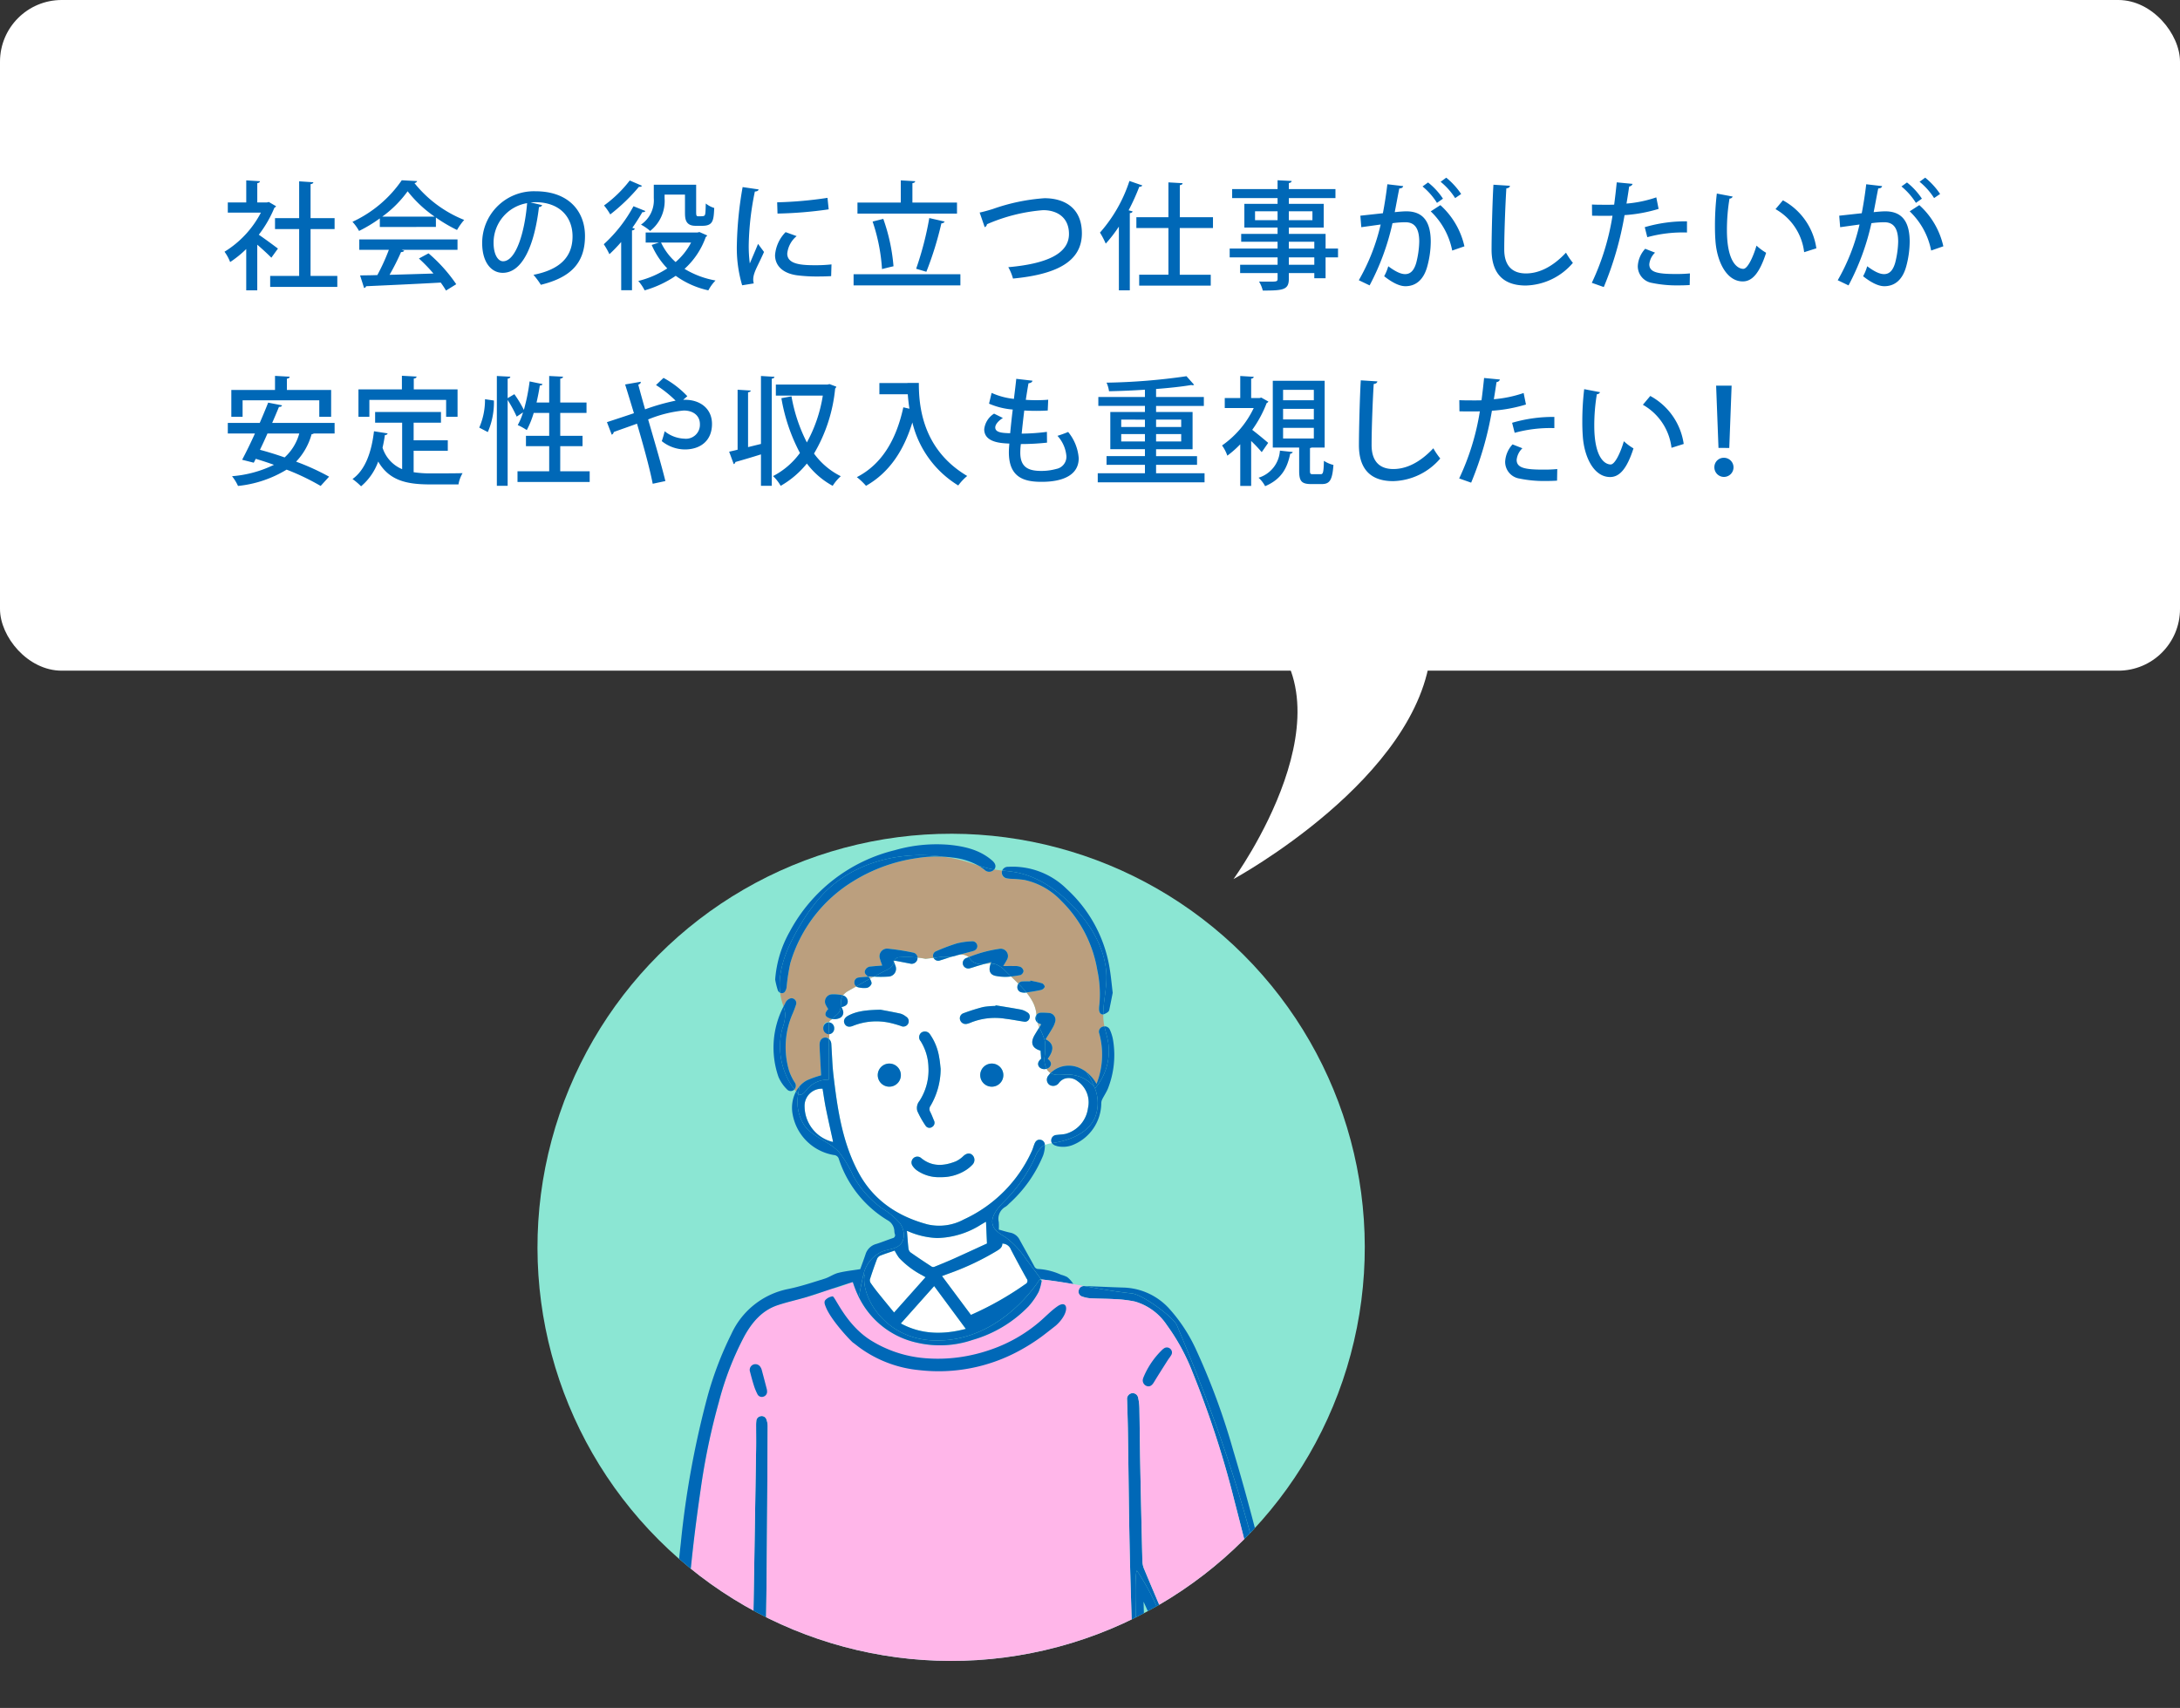 <svg xmlns="http://www.w3.org/2000/svg" width="390" height="305.591"><rect width="100%" height="100%" fill="#333333" stroke="none"/><defs><clipPath id="clip-path"><circle id="SVGID" class="cls-1" cx="170.157" cy="223.18" r="74" transform="rotate(-45 170.157 223.18)"/></clipPath><style>.cls-1{fill:none}.cls-2{fill:#fff}.cls-3{fill:#0068b7}</style></defs><g id="レイヤー_2" data-name="レイヤー 2"><g id="レイヤー_1-2" data-name="レイヤー 1"><rect class="cls-2" width="390" height="120" rx="11.04"/><path class="cls-3" d="M49.384 36.893a.543.543 0 01-.294.274A21.081 21.081 0 0146.3 42c1.03.693 2.9 2.079 3.423 2.478l-1.179 1.632c-.546-.566-1.595-1.532-2.519-2.33v8.168h-1.974v-7.391a19.179 19.179 0 01-2.877 2.33 8.1 8.1 0 00-1.008-1.847 17.912 17.912 0 006.509-6.993h-5.921v-1.826h3.3v-3.947l2.456.147c-.02.167-.146.294-.482.357v3.443h1.742l.315-.084zm6.173 12.472h4.787v1.973h-12.01v-1.973h5.186v-8.378H49.2v-1.952h4.32v-6.593l2.541.168c-.022.168-.168.294-.5.336v6.089h4.3v1.952h-4.3zm12.392-8.755v-1.533a25.672 25.672 0 01-3.716 2.246 8.47 8.47 0 00-1.176-1.637 21.785 21.785 0 008.818-7.433l2.75.147a.564.564 0 01-.482.356 21.711 21.711 0 008.9 6.594 10.875 10.875 0 00-1.281 1.8 27.337 27.337 0 01-3.779-2.225v1.68zm-3.674 4.09v-1.865h17.573V44.7h-9.994l.462.146q-.126.252-.567.252a41.482 41.482 0 01-2.057 4.074c2.435-.063 5.165-.147 7.852-.231a28.933 28.933 0 00-2.6-2.688l1.722-.923a27.8 27.8 0 014.955 5.522l-1.831 1.137a16.333 16.333 0 00-.944-1.428c-4.913.274-10.078.5-13.353.652a.431.431 0 01-.358.315l-.714-2.247c.882-.021 1.932-.021 3.087-.064a36.488 36.488 0 002.058-4.517zm13.479-5.942a21.963 21.963 0 01-4.829-4.535 20.126 20.126 0 01-4.535 4.535zM96.991 36.7a.566.566 0 01-.568.336c-.818 6.886-2.96 11.779-6.487 11.779-2.037 0-3.675-1.869-3.675-5.313a9.25 9.25 0 019.532-9.279c6.027 0 8.861 3.674 8.861 8 0 4.976-2.708 7.454-7.895 8.735a13.744 13.744 0 00-1.322-1.785c4.808-.945 6.991-3.255 6.991-6.886 0-3.423-2.267-6.111-6.655-6.111-.294 0-.568.021-.861.042zm-2.691-.353a7.174 7.174 0 00-6 7.1c0 1.994.735 3.3 1.7 3.3 2.266-.006 3.862-5.067 4.3-10.4zm16.825 6.953a26.755 26.755 0 01-2.1 2.184 13.9 13.9 0 00-1.008-1.785 25.61 25.61 0 005.312-6.8l2.141.861a.52.52 0 01-.546.189 36 36 0 01-1.8 2.813l.441.147c-.042.147-.189.3-.5.315v10.702h-1.932zm3.738-10.057a.513.513 0 01-.546.168 33.117 33.117 0 01-5.145 4.955 10.278 10.278 0 00-1.112-1.6 22.241 22.241 0 004.6-4.471zm10.266 8.272l1.386.61a.531.531 0 01-.252.272 13.94 13.94 0 01-3.8 5.711 16.112 16.112 0 005.543 2.079 7.563 7.563 0 00-1.281 1.764 15.652 15.652 0 01-5.837-2.6 19.293 19.293 0 01-5.563 2.6 8.182 8.182 0 00-1.134-1.68 16.863 16.863 0 005.185-2.247 14 14 0 01-2.792-4.2l1.3-.42h-2.373V41.6h9.26zm-6.235-6.7v.65a6.842 6.842 0 01-2.583 5.858 8.65 8.65 0 00-1.638-1.133 5.268 5.268 0 002.289-4.746v-2.393h7.579v4.871c0 .693.064.777.42.777 1.03 0 1.134 0 1.218-.525.042-.3.064-.945.084-1.763a4.55 4.55 0 001.512.8c-.105 2.183-.168 3.191-2.142 3.191h-1.2c-1.89 0-1.89-1.385-1.89-2.477v-3.11zm-.63 8.587a10.813 10.813 0 002.6 3.485 11.756 11.756 0 002.771-3.485zm17.452-9.511c-.042.231-.252.357-.672.377a51.022 51.022 0 00-1.091 9.322 23.818 23.818 0 00.188 3.549c.336-.818 1.2-2.793 1.47-3.506l1.071 1.449c-.777 1.784-1.47 2.96-1.764 3.926a3.475 3.475 0 00-.168.987 2.673 2.673 0 00.1.714l-2.078.336a23.332 23.332 0 01-.946-7.371 65.884 65.884 0 011.03-10.2zm12.976 15.516c-.736.042-1.512.062-2.289.062a28.052 28.052 0 01-3.8-.209c-2.751-.379-3.947-1.869-3.947-3.611a6.587 6.587 0 011.889-4.115l1.974.713a4.628 4.628 0 00-1.68 3.129c0 1.953 2.624 2.078 5.039 2.078a25.6 25.6 0 002.876-.147zM139.034 36.2a70.77 70.77 0 009.006-.8l.21 2.057a72.79 72.79 0 01-9.154.755zm13.672 12.871h19.107v1.994h-19.107zm18.5-12.828v1.972H153.4v-1.972h7.748v-3.969l2.582.147c-.021.189-.168.294-.5.357v3.465zm-13.186 2.918a33.191 33.191 0 011.827 8.482c-.084.022-.168.022-2.057.5a32.918 32.918 0 00-1.68-8.5zm10.98.482a.628.628 0 01-.587.316 60.289 60.289 0 01-2.688 8.67l-1.827-.544a57.054 57.054 0 002.351-9.071zm6.26-1.616c.546-.105 1.238-.294 2.288-.608a34.886 34.886 0 019.3-1.954c3.59 0 6.7 1.743 6.7 6.278 0 5.27-4.933 7.39-12.324 8.1a8.9 8.9 0 00-.84-2.037c6.635-.588 10.855-2.309 10.855-5.941 0-2.983-2.142-4.263-4.619-4.263a31.208 31.208 0 00-10.057 2.52.62.62 0 01-.4.524zm24.905 2.519a24.054 24.054 0 01-2.351 3.044 14.678 14.678 0 00-1.029-1.972 26.185 26.185 0 005.27-9.239l2.31.8a.549.549 0 01-.546.232 39.99 39.99 0 01-1.911 4.22l.714.189c-.042.168-.189.294-.5.314v13.814h-1.953zM217 40.8h-5.942v8.357h5.543v1.953H203.8v-1.955h5.229V40.8h-5.733v-1.933h5.733v-6.236l2.54.147c-.021.189-.147.294-.5.357v5.732H217zm22.37 3.673v1.574h-2.226v3.738h-2.016v-.924h-4.556v1.008c0 1.995-.987 2.12-4.661 2.12a5.728 5.728 0 00-.672-1.616c.588.02 1.2.02 1.721.02 1.428 0 1.6 0 1.6-.524v-1.008h-6.7V47.37h6.7v-1.323h-8.57v-1.574h8.566v-1.219h-6.509v-1.406h6.509v-1.134h-5.941v-4.241h5.941v-1.029h-8.125v-1.616h8.125v-1.575l2.52.126c-.021.189-.147.315-.5.377v1.072h8.336v1.616h-8.336v1.029h6.236v4.241h-6.236v1.134h6.572v2.625zm-14.845-5.082h4.031V37.8h-4.031zm10.267-1.591h-4.22v1.595h4.22zm-4.22 5.458v1.219h4.556v-1.223zm4.556 4.116v-1.327h-4.556v1.323zM251.027 33.3c-.064.293-.316.4-.694.42-.23 1.092-.566 3-.818 4.24.756-.084 1.554-.146 2.036-.146 3.339-.021 4.409 2.246 4.409 5.459a17.283 17.283 0 01-.63 4.43c-.65 2.351-2.036 3.507-3.905 3.507-.84 0-2.036-.4-3.8-1.785a8.37 8.37 0 00.735-1.785c1.554 1.154 2.415 1.406 3.023 1.406 1.008 0 1.6-.734 1.974-1.994a16.591 16.591 0 00.546-3.863c-.021-2.226-.735-3.443-2.52-3.422a16.949 16.949 0 00-2.267.168 43.629 43.629 0 01-4.094 11.127l-1.932-.924a36.17 36.17 0 003.91-9.969l-3.465.482-.168-2.057 4.031-.441a74.84 74.84 0 00.8-5.186zm6.047 3a12.228 12.228 0 00-2.583-2.939l.987-.714a12.288 12.288 0 012.666 2.9zm2.726 8.53a13.193 13.193 0 00-3.843-7.013l1.722-1.113a14.049 14.049 0 014.305 7.37zm.525-9.386a12.18 12.18 0 00-2.6-2.918l1.008-.734a13.246 13.246 0 012.667 2.918zm9.811-2.204c-.042.252-.23.42-.65.462-.168 2.645-.378 7.852-.378 10.939 0 2.918 1.448 4.283 3.884 4.283 2.309 0 4.766-1.155 7.16-3.716a13.31 13.31 0 001.238 1.826 11.44 11.44 0 01-8.419 4.053c-4.263 0-6.131-2.394-6.131-6.446 0-2.73.168-9.029.336-11.59zm26.586 4.136a26.681 26.681 0 01-6.089 1.113 59.3 59.3 0 01-3.717 12.871l-2.141-.756a44.072 44.072 0 003.7-12.01c-.314.021-.65.021-.944.021-1.008 0-1.974 0-2.709-.021l-.021-2c.672.042 1.764.042 2.772.042.378 0 .776 0 1.2-.021.168-1.26.336-2.729.462-3.989l2.835.273a.7.7 0 01-.609.462c-.126.84-.294 1.973-.483 3.065a21.983 21.983 0 005.333-1.112zM302.286 51c-.63.042-1.3.062-2 .062a21.716 21.716 0 01-4.745-.44A3.026 3.026 0 01293 47.598a4.951 4.951 0 011.324-3.087l1.763.694a3.312 3.312 0 00-1.029 2.078c0 1.47 1.575 1.743 4.767 1.743a24.341 24.341 0 002.5-.105zm-8.041-10.352A25.849 25.849 0 01301.8 39.6v2a24.1 24.1 0 00-7.1.84zm15.73-5.477a.585.585 0 01-.567.357 33.925 33.925 0 00-.462 5.627c0 5.711 1.869 6.95 2.939 6.95.778-.02 1.764-2.142 2.352-4.157a10.214 10.214 0 001.721 1.281c-1.2 3.736-2.54 5.123-4.177 5.123-2.961 0-4.661-3.675-4.893-7.349-.062-.8-.084-1.68-.084-2.6a49.1 49.1 0 01.336-5.773zm12.786 9.953a10.209 10.209 0 00-5.123-7.705l1.323-1.576a11.622 11.622 0 015.984 8.587zM336.707 33.3c-.063.293-.315.4-.693.42-.23 1.092-.566 3-.818 4.24.756-.084 1.553-.146 2.036-.146 3.339-.021 4.409 2.246 4.409 5.459a17.283 17.283 0 01-.63 4.43c-.65 2.351-2.036 3.507-3.905 3.507-.84 0-2.036-.4-3.8-1.785a8.368 8.368 0 00.734-1.785c1.554 1.154 2.415 1.406 3.024 1.406 1.008 0 1.6-.734 1.974-1.994a16.641 16.641 0 00.545-3.863c-.02-2.226-.734-3.443-2.519-3.422a16.962 16.962 0 00-2.268.168 43.59 43.59 0 01-4.096 11.13l-1.932-.924a36.168 36.168 0 003.9-9.972l-3.465.482-.168-2.057 4.032-.441a74.84 74.84 0 00.8-5.186zm6.047 3a12.206 12.206 0 00-2.583-2.939l.988-.714a12.288 12.288 0 012.666 2.9zm2.73 8.525a13.2 13.2 0 00-3.843-7.013l1.722-1.113a14.047 14.047 0 014.3 7.37zm.524-9.386a12.175 12.175 0 00-2.6-2.918l1.008-.734a13.246 13.246 0 012.667 2.918zM59.861 77.562h-3.716a.8.8 0 01-.4.126 11.576 11.576 0 01-2.771 4.912 42.238 42.238 0 015.9 2.688l-1.511 1.659a41.829 41.829 0 00-6.089-2.919 20.7 20.7 0 01-8.693 2.919 8.381 8.381 0 00-1.071-1.743 20.8 20.8 0 007.5-2.036c-1.092-.4-2.2-.756-3.255-1.072l-.356.693-2.079-.525a85.441 85.441 0 002.289-4.7h-4.855v-1.89h5.711a123.451 123.451 0 001.512-3.632l2.478.483c-.042.168-.189.294-.546.273-.357.882-.777 1.869-1.218 2.876h11.17zM43.4 71.62v2.961h-2.016v-4.809H49.2v-2.519l2.625.147c-.022.188-.168.315-.5.356v2.016h7.915v4.809h-2.12V71.62zm4.451 5.942c-.44 1.008-.9 2-1.344 2.919 1.407.377 2.919.84 4.409 1.364a9 9 0 002.625-4.283zM74 80.649v3.842a19.648 19.648 0 003.023.21c.924 0 4.515 0 5.732-.042a5.949 5.949 0 00-.735 2.015h-5.1c-4.22 0-7.306-.713-9.259-4.093a10.364 10.364 0 01-3.066 4.429 11.87 11.87 0 00-1.532-1.3c2.268-1.617 3.4-4.767 3.842-8.546l2.435.379c-.042.188-.21.293-.482.293a25.403 25.403 0 01-.42 2.267 6.179 6.179 0 003.506 3.843V75.63h-4.835v-1.911h11.779v1.911H74v3.15h6.11v1.869zm-7.92-9.092v3.024h-1.953v-4.913H71.9v-2.436l2.625.147c-.022.189-.148.315-.5.357v1.932h7.831v4.913h-2.044v-3.024zm22.281.106a13.358 13.358 0 01-1.092 5.647l-1.532-.8a12.362 12.362 0 001.028-5.081zm11.863 12.66h5.27v1.91H92.581v-1.91h5.669V79.83h-4.157v-1.848h4.157v-4.095h-2.771a16.32 16.32 0 01-1.239 3.067 10.7 10.7 0 00-1.617-.9 10.975 10.975 0 00.945-2.267l-1.134.756a24.109 24.109 0 00-1.616-2.982v15.365h-1.932V67.274l2.414.126c-.02.188-.146.294-.482.356v3.487l1.2-.715a20.489 20.489 0 011.7 2.814 34.264 34.264 0 001.029-5.1l2.309.483c-.042.168-.21.252-.482.252a39.809 39.809 0 01-.588 3.044h2.264v-4.747l2.478.126c-.022.188-.168.294-.5.356v4.263h4.7v1.868h-4.7v4.095h3.989v1.848h-3.989zm21.987-12.787h.525c2.541.063 4.64 1.575 4.64 4.326 0 3-2.079 4.556-4.871 4.556a6.666 6.666 0 01-4.115-1.492c.168-.44.378-1.2.524-1.763a5.911 5.911 0 003.486 1.323 2.5 2.5 0 002.813-2.6c0-1.469-1.133-2.435-2.9-2.435a22.419 22.419 0 00-6.361 1.6c1.028 3.547 2.351 8.02 3.085 11.022l-2.267.483c-.567-2.939-1.868-7.558-2.814-10.75-1.3.484-3.023 1.072-4.157 1.492a.628.628 0 01-.356.482l-.862-2.246c1.282-.42 3.276-1.071 4.83-1.6-.609-2.015-1.155-3.8-1.575-5.144l2.792-.483c.022.252-.1.377-.44.525.356 1.343.756 2.771 1.218 4.409a38.319 38.319 0 015.459-1.554 21.07 21.07 0 00-3.507-2.792l1.344-1.281a16.927 16.927 0 014.262 3.275zm13.925-4.262l2.414.147c-.02.167-.146.294-.482.335v19.17h-1.932V81.3c-1.722.546-3.4 1.03-4.577 1.366a.465.465 0 01-.294.377l-.819-2.225c.441-.1.966-.211 1.511-.357v-10.73l2.352.147c-.02.168-.168.273-.482.314V80l2.309-.568zm12.264 1.449l1.218.461a.708.708 0 01-.21.336 28.132 28.132 0 01-3.78 11.633 13.137 13.137 0 004.788 4.052 8.287 8.287 0 00-1.45 1.721 14.319 14.319 0 01-4.619-3.989 16.558 16.558 0 01-4.681 3.989 7.82 7.82 0 00-1.366-1.742 13.748 13.748 0 004.809-4.137 32.42 32.42 0 01-3.318-9.8l1.806-.336a28.929 28.929 0 002.75 8.251 25.561 25.561 0 002.853-8.382h-8.4v-1.973h9.238zm13.943-.211h2.036c0 3.885.5 11.822 8.651 16.651a9.5 9.5 0 00-1.6 1.7 18.2 18.2 0 01-8.209-11.276c-1.554 5.1-4.179 9.008-8.294 11.338a11.643 11.643 0 00-1.638-1.553c4.431-2.268 7.055-6.656 8.315-12.494l1.092.252a32.439 32.439 0 01-.294-2.582h-5.081v-2.014h5.018zM187.312 79.2a44.015 44.015 0 01-4.683.252 12.688 12.688 0 00-.1 1.553c0 2.751 1.638 3.255 3.8 3.255a10.09 10.09 0 002.645-.357 2.221 2.221 0 001.806-2.268 6.146 6.146 0 00-1.6-3.653 22.953 22.953 0 001.911-.692 8.344 8.344 0 011.89 4.7c0 4.22-5.481 4.22-6.7 4.22-3.108 0-5.795-.8-5.795-5.292 0-.483.042-1.007.084-1.553-1.533-.063-4.493-.21-4.493-2.562a3.78 3.78 0 011.763-2.792l1.575.777c-.839.524-1.365 1.175-1.365 1.7 0 .945 1.386.987 2.667 1.029.126-1.281.273-2.75.462-4.241a13.378 13.378 0 01-4.241-1.05l.462-1.926a13.021 13.021 0 003.989 1.071c.147-1.239.314-2.52.42-3.59l2.9.336c-.042.252-.315.42-.713.462-.148.819-.316 1.889-.484 2.96a25.45 25.45 0 001.869.063c.735 0 1.491-.02 2.142-.084l-.084 1.932c-.609.042-1.344.063-2.079.063s-1.47-.021-2.12-.063a192.546 192.546 0 00-.462 4.136 37.231 37.231 0 004.513-.315zm19.509 5.48h8.672v1.62h-19.107v-1.62h8.441v-1.511h-6.867v-1.555h6.867v-1.238h-6.195v-6.657h6.195v-1.091h-8.336v-1.6h8.336v-1.3a137.29 137.29 0 01-6.425.273 5.335 5.335 0 00-.442-1.533 111.189 111.189 0 0014.3-1.155l1.364 1.532a.513.513 0 01-.272.084 1.076 1.076 0 01-.231-.041c-1.7.293-3.906.525-6.3.713v1.428h8.546v1.6h-8.546v1.091h6.53v6.657h-6.53v1.238h7.328v1.555h-7.328zm-6.236-9.6v1.322h4.242v-1.317zm0 3.905h4.242v-1.318h-4.242zm10.729-3.905h-4.493v1.322h4.493zm0 3.905v-1.318h-4.493v1.323zm15.604-7.134a.668.668 0 01-.315.273 21.1 21.1 0 01-2.582 4.787c.86.651 2.435 1.953 2.855 2.331l-1.155 1.658a24.932 24.932 0 00-1.89-1.995v8.042h-1.952v-7.453a18.6 18.6 0 01-2.309 2.036 7.133 7.133 0 00-.946-1.826 17.129 17.129 0 005.669-6.7h-5.185v-1.783h2.771v-3.947l2.414.147c-.02.167-.146.294-.462.335v3.465h1.492l.314-.084zm4.346 9.028c-.02.147-.188.274-.44.294-.484 2.248-1.324 4.472-4.494 5.816a5.452 5.452 0 00-1.175-1.512 5.411 5.411 0 003.821-4.849zm3.087 3.318c0 .567.063.651.524.651h1.386c.442 0 .526-.3.588-2.394a5.4 5.4 0 001.7.735c-.189 2.751-.693 3.423-2.079 3.423h-1.91c-1.764 0-2.142-.567-2.142-2.415v-4.115H227.7V68.135h9.28v11.947h-2.33a.981.981 0 01-.294.084zm-4.809-14.445v1.868h5.5v-1.868zm0 3.4v1.89h5.5v-1.89zm0 3.4v1.911h5.5v-1.909zm16.865-8.312c-.042.252-.232.42-.652.462-.168 2.645-.378 7.852-.378 10.939 0 2.918 1.45 4.283 3.885 4.283 2.31 0 4.766-1.155 7.159-3.716a13.141 13.141 0 001.24 1.826 11.446 11.446 0 01-8.42 4.053c-4.262 0-6.131-2.394-6.131-6.446 0-2.73.168-9.029.336-11.59zm26.585 4.136a26.67 26.67 0 01-6.089 1.113 59.417 59.417 0 01-3.716 12.871l-2.142-.756a44.141 44.141 0 003.7-12.01c-.316.021-.652.021-.946.021-1.007 0-1.973 0-2.708-.021l-.021-1.995c.672.042 1.764.042 2.771.042.378 0 .778 0 1.2-.021.168-1.26.336-2.729.462-3.989l2.833.273a.693.693 0 01-.608.462c-.126.84-.294 1.973-.483 3.065a21.973 21.973 0 005.333-1.112zM278.556 86c-.63.042-1.3.062-2 .062a21.71 21.71 0 01-4.745-.44 3.022 3.022 0 01-2.54-3.024 4.949 4.949 0 011.322-3.087l1.764.694a3.312 3.312 0 00-1.029 2.078c0 1.47 1.575 1.743 4.766 1.743a24.349 24.349 0 002.5-.1zm-8.042-10.352a25.866 25.866 0 017.559-1.049V76.6a24.094 24.094 0 00-7.1.84zm15.731-5.477a.586.586 0 01-.568.357 33.925 33.925 0 00-.462 5.627c0 5.711 1.869 6.95 2.94 6.95.777-.02 1.763-2.142 2.351-4.157a10.181 10.181 0 001.722 1.281c-1.2 3.736-2.54 5.123-4.178 5.123-2.961 0-4.661-3.675-4.892-7.349a33.72 33.72 0 01-.084-2.6 48.881 48.881 0 01.336-5.773zm12.786 9.953a10.211 10.211 0 00-5.123-7.7l1.323-1.576a11.621 11.621 0 015.983 8.587zm7.669 3.485a1.672 1.672 0 011.659-1.7 1.712 1.712 0 11-1.659 1.7zm.735-3.464L307.013 69h2.772l-.42 11.149z"/><path class="cls-2" d="M224.486 111.492c19.181 14.247-3.819 45.8-3.819 45.8S254.09 139.186 256 116.267"/><g clip-path="url(#clip-path)"><path fill="#8be6d3" d="M64.075 132.249h212.164v173.343H64.075z"/><path class="cls-1" d="M168.786 153.288a27.665 27.665 0 014.24.927c.652.2 1.3.421 1.949.63a12.291 12.291 0 00-4.576-1.406q-.805-.107-1.613-.151zm37.235 147.993a5.488 5.488 0 00.75-2.474 4.791 4.791 0 011.136-2.893c.2-.241.394-.488.559-.694l-3.881-8.635.422 14.794h.961c.018-.032.032-.066.053-.098zm3.245-3.308l-.046.118z"/><path class="cls-2" d="M164.984 228.182a15.557 15.557 0 01-4.126-3.11 9.373 9.373 0 01-.8-1.308c-.78.266-1.687.549-2.569.9a1.142 1.142 0 00-.582.587q-.684 1.8-1.268 3.646a.92.92 0 00.145.69c.439.639.91 1.258 1.4 1.863.894 1.113 1.806 2.212 2.778 3.4l5.632-6.323c-.268-.152-.44-.247-.61-.345zM148.977 204c-.412-1.9-.846-3.8-1.232-5.7-.235-1.162-.4-2.339-.588-3.5a3.072 3.072 0 00-3.217 3.211 6.59 6.59 0 004.986 6.3l.126.032-.055-.1a1.7 1.7 0 00-.02-.243zm12.182 32.8c3.678 1.992 7.605 2.026 11.626.967l-5.663-7.658zm27.877-33.727c.551-.082 1.12-.077 1.657-.209a5.514 5.514 0 003.951-4.608 4.6 4.6 0 00-1.887-4.819 2.48 2.48 0 00-2.313-.429 2.283 2.283 0 00-.968.708 1.266 1.266 0 01-1.73.388 1.142 1.142 0 01-.156-1.693 3.589 3.589 0 01.352-.423c-.034-.021-.07-.034-.1-.057a2 2 0 01-.607-.7 1.291 1.291 0 01-1.244-.24c-.461-.466-.337-1.063.263-1.551l-.1-1.453c-1.519-.439-1.891-1.417-1.023-2.865.254-.424.517-.848.786-1.28a5.425 5.425 0 01-.319-.9.919.919 0 01-.335-.947 1 1 0 01.158-.39 8.163 8.163 0 00-.08-.661 6.14 6.14 0 00-.711-1.91 10.216 10.216 0 00-1-1.451h-.015a2.224 2.224 0 01-.88-.035.925.925 0 01-.726-1.031 1.038 1.038 0 01.179-.511c-.23-.229-.462-.457-.693-.683l-.62-.606a8.6 8.6 0 01-2.819-.122c-.978-.224-1.261-.992-.816-2.189-.346 0-.7.021-1.05.045-.394.11-.777.217-1.159.328-.493.144-.977.327-1.474.454a1 1 0 01-1.269-.6.967.967 0 01.648-1.242c.116-.048.235-.087.352-.134-.03-.03-.058-.064-.091-.092a2.253 2.253 0 00-2.058-.223c-.276.073-.552.144-.827.22-.7.195-1.388.463-2.092.661a.93.93 0 01-1.206-.438l-1.423.175c-.48-.1-.966-.165-1.452-.22a1.1 1.1 0 01-.034.354 1.057 1.057 0 01-1.329.707c-.82-.154-1.638-.317-2.458-.471a2.988 2.988 0 00-.318-.03 3.53 3.53 0 00-.072.234c.1.221.186.428.252.634a1.4 1.4 0 01-1.147 1.968 21.611 21.611 0 01-2.694.015c-.235.125-.471.245-.7.371.147.314.344.657.272.92a1.224 1.224 0 01-.814.714 4.311 4.311 0 01-1.528-.095.928.928 0 01-.38-.168c-.458.263-.921.515-1.376.784a3.113 3.113 0 00-1.014.827 1.125 1.125 0 01.867 1.066c0 .547-.323.848-1.111 1.024.084.2.183.391.248.594a1.082 1.082 0 01-.557 1.36 2.318 2.318 0 01-1.337.181c-.266.2-.508.306-.6.6a1.031 1.031 0 01.935 1.063 1.013 1.013 0 01-.969 1.062v.811a1.321 1.321 0 01.454.969c.129 1.851.167 3.713.384 5.553.708 6.013 1.57 12.012 4.492 17.439 2.668 4.956 7.016 7.829 12.339 9.254a9.23 9.23 0 006.494-.889 24.6 24.6 0 0012.178-12.291c.178-.4.284-.825.447-1.229.184-.457.485-.81 1.03-.743a.917.917 0 01.832.937 5.1 5.1 0 011.277-.327.9.9 0 01-.132-.567.978.978 0 01.966-.898zm-29.961-8.639a2.068 2.068 0 112.089-2.034 2.066 2.066 0 01-2.089 2.034zm3.364-11.241a.98.98 0 01-1.256.384 19.438 19.438 0 00-1.994-.568 11.258 11.258 0 00-6.554.528c-.737.315-1.287.162-1.544-.383s-.011-1.078.683-1.443c1.576-.828 3.291-.988 5.738-1.052.738.142 2.159.392 3.568.7a2.82 2.82 0 01.989.526.976.976 0 01.37 1.308zm2.044 13.8a10.108 10.108 0 001.616-6.007 9.269 9.269 0 00-1.391-4.683 1.061 1.061 0 01.124-1.547 1.094 1.094 0 011.567.35 9.837 9.837 0 011.615 4.064c.148.76.2 1.539.266 2.059a13.15 13.15 0 01-1.8 6.613 1 1 0 00-.065 1.1c.254.491.447 1.015.66 1.528a.865.865 0 01-.305 1.161.818.818 0 01-1.178-.2 17 17 0 01-1.479-2.624 1.961 1.961 0 01.37-1.807zm9.524 11.351a6.163 6.163 0 01-1.334 1.089 8.157 8.157 0 01-4.453 1.186 6.827 6.827 0 01-4.2-1.226 3.11 3.11 0 01-.771-.817 1.047 1.047 0 01.171-1.366 1.036 1.036 0 011.376-.012c1.927 1.587 4.029 1.452 6.175.6a4.767 4.767 0 001.357-.941c.567-.513 1.114-.633 1.59-.24a1.21 1.21 0 01.089 1.732zm3.435-13.915a2.069 2.069 0 112.057-2.066 2.067 2.067 0 01-2.057 2.071zm6.724-12.22a.842.842 0 01-1 .582c-1.1-.161-2.192-.385-3.295-.513a11.622 11.622 0 00-6.262.708 2.952 2.952 0 01-.563.187 1.03 1.03 0 01-1.264-.625.955.955 0 01.542-1.247 34.424 34.424 0 013.556-1.123 13.636 13.636 0 012.2-.191l.03-.117c1.524.253 3.052.488 4.57.774a3.337 3.337 0 011.079.479.865.865 0 01.407 1.091zm-21.654 41.109a1.147 1.147 0 00.344.749c1.263.893 2.556 1.743 3.851 2.588a.6.6 0 00.479 0c1.156-.47 2.313-.939 3.452-1.449 2.021-.906 4.029-1.84 5.926-2.709l-.17-3.861c-.032 0-.056-.013-.07-.005-.257.149-.512.3-.77.452a15.214 15.214 0 01-7.922 2.435 14.425 14.425 0 01-5.3-1.261l-.143.016.066.073c.084.989.145 1.983.257 2.972zm6.016 5.004l5.174 6.944a56.092 56.092 0 009.736-5.507.626.626 0 00.232-.971 197.37 197.37 0 01-2.832-5.241 1.64 1.64 0 00-1.522-1.038c.012.608-.386.935-.865 1.232a47.343 47.343 0 01-8.749 4.144c-.415.152-.828.308-1.174.437z"/><path d="M197.205 183.719a1.1 1.1 0 01.381-.08c-.041-.19-.083-.38-.113-.572a10.191 10.191 0 01-.1-1.568c-.019 0-.038.011-.057.012-.46.016-.665-.4-.7-.83a4.769 4.769 0 01.059-.952 20.309 20.309 0 00-.369-6.124 22.627 22.627 0 00-6.469-12.438 12.713 12.713 0 00-6.6-3.724 22.821 22.821 0 00-2.315-.2 5.272 5.272 0 01-.827-.092.98.98 0 01-.8-1.389c-.481-.05-.962-.111-1.439-.187a1.169 1.169 0 01-1.7.083 8.535 8.535 0 00-1.182-.812c-.65-.209-1.3-.43-1.949-.63a27.665 27.665 0 00-4.24-.927 22.122 22.122 0 00-4.826.267 29.522 29.522 0 00-11.382 4.162 25.637 25.637 0 00-11.189 14.606 35.1 35.1 0 00-.665 4.291 1.727 1.727 0 01-.363.9.676.676 0 01-.794.119 10.282 10.282 0 00.357 1.685c.078.258.165.515.249.773.1-.2.2-.4.315-.6a1.444 1.444 0 011.035-.882.872.872 0 01.9 1.128 18.253 18.253 0 01-.7 1.828 14.893 14.893 0 00-.529 10.088 9.844 9.844 0 00.956 1.971.994.994 0 01-.02 1.3c.089.127.179.254.273.38a5.188 5.188 0 01.62-.925 4.521 4.521 0 011.328-1.082 17.422 17.422 0 012.546-.9c-.07-1.282-.148-2.671-.22-4.061-.025-.479-.056-.959-.052-1.437a1.129 1.129 0 011.047-1.257c.247-.009.687.071.687.214v-1.121h-.09a.918.918 0 01-.982-.918.95.95 0 01.981-.979c.013 0 .026.043.04.044.092-.291.334-.38.6-.578a2.584 2.584 0 01-.843-.283c-.561-.307-.5-.859.108-1.473-.129-.22-.273-.433-.387-.663a1.3 1.3 0 011.106-1.984 6.917 6.917 0 011.713.146 1.4 1.4 0 01.193.051 3.1 3.1 0 011.014-.827c.454-.269.918-.521 1.376-.784a.832.832 0 01-.343-.721.848.848 0 01.759-.865c.561-.092 1.136-.1 1.7-.151l-.017-.017.016.017c-.307-.307-.74-.557-.555-1.1a1.138 1.138 0 011.075-.727c.65-.074 1.305-.113 2-.171-.14-.416-.3-.791-.394-1.181a1.367 1.367 0 011.419-1.843 45.047 45.047 0 014.465.7.971.971 0 01.827.906c.486.056.972.124 1.452.221l1.423-.176c0-.009-.01-.016-.014-.026a.849.849 0 01.467-1.157 34.131 34.131 0 013.7-1.4 12.894 12.894 0 012.646-.373.886.886 0 011.03.889c-.031.5-.376.758-.857.884-.948.25-1.9.492-2.846.743a2.251 2.251 0 012.058.224c.033.027.061.061.091.091a23.629 23.629 0 015.474-1.487 1.308 1.308 0 011.373 1.96c-.151.32-.358.614-.656 1.116.769 0 1.405-.014 2.039.006a2.576 2.576 0 011.052.151 1.042 1.042 0 01.54.735.946.946 0 01-.546.726c-.56.1-1.124.2-1.689.255l.62.606q.348.339.693.683a.915.915 0 01.688-.4 13.128 13.128 0 011.431-.011l.024-.146c.708.159 1.429.276 2.116.5.213.069.5.48.454.638a1.008 1.008 0 01-.655.548c-.861.2-1.739.327-2.616.451a10.216 10.216 0 011 1.451 6.14 6.14 0 01.711 1.91c.038.219.06.44.08.661a1.017 1.017 0 01.88-.413 10.847 10.847 0 011.373.052 1.229 1.229 0 011.113 1.529 4.325 4.325 0 01-.478 1.143c-.391.689-.824 1.354-1.24 2.031 1.461.749 1.583 1.875.369 3.5.633.482.753 1.014.343 1.466a1.161 1.161 0 01-.547.32 1.989 1.989 0 00.607.7c.033.023.069.036.1.056a4.677 4.677 0 015.295-.846 6.023 6.023 0 011.051.619 6.766 6.766 0 011.878 2.171 14.257 14.257 0 00.5-8.975.936.936 0 01.539-1.242z" fill="#bb9f7e"/><path d="M155.575 175c.016.039.038.082.057.123.234-.126.47-.246.7-.371a42.927 42.927 0 00-.877-.02c-.058 0-.116 0-.174.008.104.083.248.149.294.26zm21.667-2.591c.034-.092.063-.18.105-.276l-1.155.321c.35-.024.708-.054 1.05-.045zm-17.316-.278c.021-.079.046-.156.072-.233-.057 0-.112-.006-.177-.012.037.089.07.164.105.245zm25.674 10.812a5.383 5.383 0 00.319.9l.354-.57-.3-.118a1.487 1.487 0 01-.373-.212z" fill="#cabfb0"/><path class="cls-3" d="M209.663 295.694a43.7 43.7 0 00-6.263-14.671c-.577.521-.1 12.395.271 20.356h1.336l-.422-14.794 3.881 8.635c-.165.206-.359.453-.559.694a4.791 4.791 0 00-1.136 2.893 5.488 5.488 0 01-.75 2.474 80.52 80.52 0 00-.053.1h1.606a26.3 26.3 0 001.646-3.288l.046-.118a4.329 4.329 0 00.397-2.281zm.897-58.546c7.585 18.083 13.277 34.716 16.986 53.972a20.829 20.829 0 01.561 5.528 26.808 26.808 0 01-.97 4.731h.872l1.14-2.773a4.81 4.81 0 00.427-3.241c-.726-2.865-1.112-5.815-1.793-8.693-2.156-9.114-4.465-18.19-7.162-27.161a122.563 122.563 0 00-6.592-17.911 28.8 28.8 0 00-4.642-7.208 11.488 11.488 0 00-8.371-4.014c-2.334-.067-4.666-.191-7-.273h-.034c2.79.5 5.575 1.007 8.508 1.317 1.931.208 7.444 4.234 8.07 5.726zm-25.409-30.023a27.008 27.008 0 01-5.373 7.718c-1.274 1.278-2.81 2.979-2.066 4.623.423.934 1.443 1.408 2.291 1.986a15.71 15.71 0 013.528 3.781l2.745 3.686c1.959.215 3.856.514 5.733.84-.016-.03-.027-.06-.046-.091a4.5 4.5 0 00-1.039-1.165 4.982 4.982 0 00-1.1-.418 11.4 11.4 0 00-4.017-1.028.791.791 0 01-.773-.486c-.859-1.591-1.759-3.16-2.626-4.747a2.385 2.385 0 00-1.7-1.276c-.674-.141-1.333-.357-2.022-.546a10.858 10.858 0 00-.009-1.375 2.449 2.449 0 011.228-2.718 3.346 3.346 0 00.584-.512 23.778 23.778 0 006.128-8.657 5.449 5.449 0 00.311-1.8v-.075a2.244 2.244 0 00-.324.165 4.612 4.612 0 00-1.453 2.095z"/><path class="cls-3" d="M186.093 203.928c-.545-.067-.846.286-1.03.743-.163.4-.269.832-.447 1.229a24.6 24.6 0 01-12.186 12.286 9.23 9.23 0 01-6.494.889c-5.323-1.425-9.671-4.3-12.339-9.254-2.922-5.427-3.784-11.426-4.492-17.439-.217-1.84-.255-3.7-.384-5.553a1.321 1.321 0 00-.454-.969c0 2.455-.031 5.117-.008 7.318a4.909 4.909 0 00-4.13 2.041c-.294.337-.665.74-1.1.636a.657.657 0 01-.22-.1 7.621 7.621 0 001.122 5.66c1.548 2.076 4.366 2.806 6.139 4.694a20.269 20.269 0 012.586 4.309 17.73 17.73 0 005.111 5.77 13.355 13.355 0 013.218 2.662c.823 1.131 1.047 2.868.049 3.848-.822.807-2.113.815-3.193 1.217a5.929 5.929 0 00-3.387 4.223l.216-.038c-.646 3.8 3.476 11.4 12.3 11.736 12.13.466 19.047-10.944 19.047-10.944l.257.032-2.745-3.686a15.71 15.71 0 00-3.529-3.786c-.848-.578-1.868-1.052-2.291-1.986-.744-1.644.792-3.345 2.066-4.623a27.008 27.008 0 005.373-7.718 4.612 4.612 0 011.45-2.095 2.244 2.244 0 01.324-.165.917.917 0 00-.829-.937zm-37.167.379a6.59 6.59 0 01-4.986-6.3 3.072 3.072 0 013.217-3.211c.193 1.162.353 2.339.588 3.5.386 1.906.82 3.8 1.232 5.7a1.7 1.7 0 01.02.238l.055.1zm13.41 15.947a14.425 14.425 0 005.3 1.261 15.214 15.214 0 007.922-2.435c.258-.149.513-.3.77-.452.014-.008.038 0 .07.005l.17 3.861c-1.9.869-3.905 1.8-5.926 2.709-1.139.51-2.3.979-3.452 1.449a.6.6 0 01-.479 0 124.403 124.403 0 01-3.851-2.588 1.147 1.147 0 01-.344-.749c-.112-.989-.173-1.983-.253-2.975l-.066-.073zm-5.158 11.192c-.485-.6-.956-1.224-1.4-1.863a.92.92 0 01-.145-.69q.586-1.839 1.268-3.646a1.142 1.142 0 01.582-.587c.882-.347 1.789-.63 2.569-.9a9.373 9.373 0 00.8 1.308 15.557 15.557 0 004.126 3.11c.17.1.342.193.6.341l-5.632 6.323c-.962-1.184-1.874-2.283-2.768-3.396zm3.981 5.357l5.963-6.691 5.663 7.658c-4.021 1.059-7.948 1.03-11.626-.97zm17.292-13.062c.479-.3.877-.624.865-1.232a1.64 1.64 0 011.522 1.038 197.37 197.37 0 002.832 5.241.626.626 0 01-.232.971 56.092 56.092 0 01-9.736 5.507l-5.174-6.944c.346-.129.759-.285 1.174-.437a47.343 47.343 0 008.749-4.144zM137.135 283.4c.106-9.411.145-18.823.2-28.235a3.45 3.45 0 00-.214-1.165.882.882 0 00-1.041-.61.9.9 0 00-.776.864 5.72 5.72 0 00-.036.717c0 1.439.022 2.878 0 4.316-.213 13.047-.408 26.093-.662 39.138-.019.986-.047 1.972-.068 2.958h2.3c.116-5.998.23-11.992.297-17.983zm66.265-2.377a43.7 43.7 0 016.263 14.671 4.329 4.329 0 01-.4 2.279 4.033 4.033 0 01.824-1.266 5.586 5.586 0 00.719-.954c.281-.459.394-1.045-.047-1.376a3.884 3.884 0 01-1.08-1.86q-2.541-5.9-5.019-11.83a3.927 3.927 0 01-.289-1.388q-.217-8.838-.393-17.678c-.063-3.2-.076-6.394-.139-9.59a9.365 9.365 0 00-.243-2.011.993.993 0 00-1.2-.728 1.031 1.031 0 00-.761 1.139c.056 1.9.12 3.794.149 5.691.105 6.753.165 13.506.3 20.259.114 5.552.3 11.1.482 16.655.09 2.782.214 5.563.355 8.343h.748c-.369-7.961-.846-19.835-.269-20.356zm5.012 20.356a6.255 6.255 0 00.474-1.824 5.9 5.9 0 01.334-1.464 26.3 26.3 0 01-1.646 3.288z"/><path class="cls-3" d="M192.99 230.846a.893.893 0 00.569 1.122 5.5 5.5 0 001.561.332c1.494.081 3 .062 4.489.159a21.144 21.144 0 013.429.425 10.244 10.244 0 015.7 4.2 36.831 36.831 0 014.587 8.408 172.768 172.768 0 017.527 23.119c2.362 9.083 4.58 18.2 6.849 27.309a1.134 1.134 0 01-.063.665c-.564 1.356-1.152 2.7-1.734 4.051-.107.248-.212.5-.319.746h1.548a26.808 26.808 0 00.97-4.731 20.829 20.829 0 00-.561-5.528c-3.709-19.256-9.4-35.889-16.986-53.972-.626-1.492-6.139-5.518-8.069-5.723-2.933-.31-5.718-.817-8.508-1.317a.924.924 0 00-.989.735z"/><path d="M227.705 295.917c-2.269-9.106-4.487-18.226-6.849-27.309a172.781 172.781 0 00-7.527-23.12 36.884 36.884 0 00-4.587-8.407 10.252 10.252 0 00-5.7-4.2 21.033 21.033 0 00-3.429-.424c-1.494-.1-2.994-.079-4.489-.16a5.5 5.5 0 01-1.561-.332.893.893 0 01-.569-1.122.924.924 0 01.993-.738q-.984-.177-1.974-.349c-1.877-.326-3.774-.625-5.733-.84l.263.353-.2-.071a8.622 8.622 0 01-.53 1.93 12.913 12.913 0 01-1.8 2.589A22.587 22.587 0 01174 239.739a18.112 18.112 0 01-9.839.522 15.187 15.187 0 01-10.507-8.167 18.5 18.5 0 01-1.078-2.7c-.535.1-3.712 1.585-3.763 1a21.738 21.738 0 01-4.911 1.789c-1.6.457-3.233.817-4.808 1.348-2.769.932-4.53 3.024-5.9 5.481a54.419 54.419 0 00-4.593 11.845 120.084 120.084 0 00-3.245 15.565c-.525 3.647-1.022 7.3-1.427 10.96q-.683 6.154-1.167 12.33c-.276 3.462-.464 7.113-.635 10.581-.02.421-.035.442-.055 1.442h12.465c.021-1 .049-2.151.068-3.138.254-13.045.449-26.181.662-39.228.024-1.438 0-2.922 0-4.361a6.066 6.066 0 01.036-.739.908.908 0 01.776-.876.879.879 0 011.041.605 3.433 3.433 0 01.214 1.162c-.054 9.412-.094 19-.2 28.413-.067 6-.181 12.162-.3 18.162h66.088c-.141-3-.265-5.741-.355-8.523-.179-5.551-.368-11.193-.482-16.746-.138-6.752-.2-13.55-.3-20.3-.029-1.9-.093-3.816-.148-5.713a1.042 1.042 0 01.76-1.151.989.989 0 011.2.723 9.336 9.336 0 01.243 2.007c.063 3.2.076 6.393.139 9.59q.173 8.84.393 17.677a3.922 3.922 0 00.289 1.387q2.481 5.928 5.019 11.83a3.89 3.89 0 001.079 1.86c.442.331.329.917.048 1.376a5.586 5.586 0 01-.719.954 4.033 4.033 0 00-.824 1.266l-.046.118a7.385 7.385 0 00-.334 1.644 15.088 15.088 0 01-.474 2h17.177c.107-1 .212-.678.319-.926.582-1.349 1.17-2.785 1.734-4.141a1.451 1.451 0 00.065-.75z" fill="#ffb6e9"/><path class="cls-3" d="M160.985 218.845a13.332 13.332 0 00-3.218-2.662 17.73 17.73 0 01-5.111-5.77 20.269 20.269 0 00-2.586-4.309c-1.773-1.888-4.591-2.618-6.139-4.694a7.621 7.621 0 01-1.122-5.66 1.614 1.614 0 01-.352-.362c-.021-.027-.04-.056-.06-.083a6.3 6.3 0 00-.579 4.161 9 9 0 007.38 7.2.956.956 0 01.871.708 20.1 20.1 0 008.7 10.951A2.319 2.319 0 01160 220.3a2.572 2.572 0 00.077.471.538.538 0 01-.389.771c-.976.328-1.93.721-2.912 1.028a2.756 2.756 0 00-1.934 1.859c-.319.954-.677 1.9-.949 2.652-1.4.227-2.688.353-3.93.668-.847.215-1.6.778-2.442 1.04-2.138.664-4.274 1.381-6.461 1.833a14.218 14.218 0 00-10.208 8.037 61.963 61.963 0 00-4.267 11.16 163.487 163.487 0 00-4.794 26.321c-.394 3.447-.709 6.9-.985 10.363-.352 4.417-.7 9.016-.918 13.441-.026.539-.048.8-.073 1.8h1.227c.058-2 .117-3.644.178-5.385-.059 1.865-.117 3.543-.178 5.385h1.027c.02-1 .035-1.021.055-1.442.171-3.468.359-7.029.635-10.491.33-4.115.712-8.272 1.167-12.375.405-3.661.9-7.336 1.427-10.982a120.177 120.177 0 013.245-15.576 54.475 54.475 0 014.593-11.852c1.371-2.456 3.132-4.551 5.9-5.483 1.575-.531 3.207-.893 4.808-1.349 1.668-.476 8.139-2.695 8.674-2.793a18.5 18.5 0 001.078 2.7c.31-1.717.617-3.221.784-3.905 0-.019.011-.037.016-.056a5.93 5.93 0 013.388-4.223c1.079-.4 2.37-.41 3.192-1.218 1.001-.986.777-2.723-.046-3.854z"/><path class="cls-3" d="M148.948 231.951a2.193 2.193 0 00-1.225.587c-.387.379-.168.856.02 1.331 1.007 2.537 4.955 6.587 4.948 6.414.463.354.861.677 1.278.975a21.573 21.573 0 0010.549 3.9 30.175 30.175 0 0017.645-3.379 34.325 34.325 0 004.146-2.6c.5-.362 2.585-2 2.608-2.024 2.583-2.333 2.169-4.749.25-3.416-1.121.777-2.2 1.919-3.237 2.8a26.9 26.9 0 01-8.585 4.907 29.373 29.373 0 01-3.793 1.06 27.945 27.945 0 01-8.387.479A21.553 21.553 0 01156 239.95c-4.667-2.794-6.6-8.037-7.052-7.999z"/><path class="cls-3" d="M153.654 232.1a15.189 15.189 0 0010.507 8.166 18.112 18.112 0 009.839-.522 22.587 22.587 0 0010.015-6.019 12.942 12.942 0 001.8-2.589 8.622 8.622 0 00.53-1.93c.065.024-.237-.3-.324-.314 0 0-6.917 11.41-19.047 10.944-8.826-.338-12.948-7.936-12.3-11.736l-.216.038c0 .019-.012.037-.016.056-.172.679-.478 2.183-.788 3.906zm-10.845-36.35c.053-.454.124-.911.208-1.369a5.2 5.2 0 00-.62.924c.02.027.039.056.06.083a1.614 1.614 0 00.352.362z"/><path class="cls-3" d="M144.129 195.219a4.909 4.909 0 014.13-2.041c-.023-2.2 0-4.863.008-7.318a.967.967 0 00-.644-.215c-.6.02-1 .5-1 1.258 0 .479.027.958.052 1.437.072 1.39.15 2.779.22 4.061a17.422 17.422 0 00-2.546.9 4.508 4.508 0 00-1.328 1.083c-.084.458-.155.915-.208 1.369a.657.657 0 00.22.1c.431.106.802-.297 1.096-.634zm-1.104-29.459a32.047 32.047 0 014.164-5.727c5.4-5.7 13.77-7.854 21.6-6.745q.807.043 1.613.151a12.291 12.291 0 014.576 1.406 20.633 20.633 0 002.425.658c.151.029.305.047.457.071l.015-.016c.377-.5.239-1.057-.39-1.6-2.2-1.9-4.875-2.521-7.658-2.8a26.944 26.944 0 00-9.7.95 29.139 29.139 0 00-18.874 14.632 20.434 20.434 0 00-2.576 8.535 15.006 15.006 0 00.464 1.886.851.851 0 00.426.47c-.521-4.067 1.313-8.268 3.458-11.871z"/><path class="cls-3" d="M140.361 177.51a1.727 1.727 0 00.363-.9 35.1 35.1 0 01.665-4.291 25.637 25.637 0 0111.189-14.606 29.522 29.522 0 0111.382-4.162 22.122 22.122 0 014.826-.267c-7.827-1.109-16.193 1.043-21.6 6.745a32.047 32.047 0 00-4.164 5.727c-2.145 3.6-3.979 7.8-3.458 11.87a.677.677 0 00.797-.116zm34.614-22.665a8.535 8.535 0 011.182.812 1.169 1.169 0 001.7-.083c-.152-.024-.306-.042-.457-.071a20.633 20.633 0 01-2.425-.658zm20.974 39.83c-.05-.065-.109-.124-.163-.187a7.156 7.156 0 01.113 5.463c-1.229 2.788-4.468 4.08-7.479 4.552l-.218.035a1.148 1.148 0 00.629.443c.114.037.226.079.341.107a4.708 4.708 0 002.646-.184 8.136 8.136 0 005.2-7.544 1.717 1.717 0 01.195-.713c.321-.636.731-1.233 1-1.888a16.369 16.369 0 00.938-8.51 7.522 7.522 0 00-.588-1.986 1.02 1.02 0 00-.98-.624c.188.874.462 1.732.626 2.612a10.253 10.253 0 01-2.26 8.424z"/><path class="cls-3" d="M195.9 199.951a7.156 7.156 0 00-.113-5.463 6.293 6.293 0 00-4.849-2.235c-1.019.017-2.136.251-3-.265a3.589 3.589 0 00-.352.423 1.142 1.142 0 00.156 1.693 1.266 1.266 0 001.73-.388 2.283 2.283 0 01.968-.708 2.48 2.48 0 012.313.429 4.6 4.6 0 011.887 4.819 5.514 5.514 0 01-3.951 4.608c-.537.132-1.106.127-1.657.209a.978.978 0 00-.966.9.9.9 0 00.132.567l.218-.035c3.015-.474 6.254-1.766 7.484-4.554zm.767-14.995a14.257 14.257 0 01-.5 8.975 6.766 6.766 0 00-1.878-2.171c.139.2.278.406.412.612a11.3 11.3 0 011.086 2.116c.054.063.113.122.163.187a10.253 10.253 0 002.263-8.424c-.164-.88-.438-1.738-.626-2.612a1.074 1.074 0 00-.381.08.936.936 0 00-.539 1.237z"/><path class="cls-3" d="M187.942 191.988c.859.516 1.976.282 3 .265a6.293 6.293 0 014.849 2.235 11.3 11.3 0 00-1.086-2.116c-.134-.206-.273-.408-.412-.612a6.023 6.023 0 00-1.051-.619 4.675 4.675 0 00-5.3.847zm4.008-29.857c3.388 3.5 6.044 8.058 5.987 12.932-.026 2.152-.566 4.3-.568 6.436a2.337 2.337 0 00.878-.459.691.691 0 00.214-.416c.223-1.062.431-2.127.6-2.987-.176-1.471-.284-2.7-.475-3.919a24.525 24.525 0 00-7.732-14.639 13.766 13.766 0 00-10.52-3.984 1.089 1.089 0 00-1.04.666c.759.08 1.52.151 2.271.284 4.019.707 7.55 3.155 10.385 6.086z"/><path class="cls-3" d="M180.1 157.15a5.143 5.143 0 00.827.092 22.821 22.821 0 012.315.2 12.713 12.713 0 016.6 3.724 22.627 22.627 0 016.469 12.438 20.307 20.307 0 01.369 6.124 4.764 4.764 0 00-.059.952c.033.427.238.846.7.83.019 0 .038-.01.057-.012 0-2.135.542-4.284.568-6.436.057-4.874-2.6-9.427-5.987-12.932-2.835-2.933-6.366-5.379-10.383-6.086-.751-.133-1.512-.2-2.271-.284a1.043 1.043 0 00-.071.215 1.054 1.054 0 00.866 1.175zm-14.506 44.279a.818.818 0 001.178.2.865.865 0 00.305-1.161c-.213-.513-.406-1.037-.66-1.528a1 1 0 01.065-1.1 13.15 13.15 0 001.8-6.613c-.065-.52-.118-1.3-.266-2.059a9.837 9.837 0 00-1.615-4.064 1.094 1.094 0 00-1.567-.35 1.061 1.061 0 00-.124 1.547 9.269 9.269 0 011.391 4.683 10.108 10.108 0 01-1.618 6.016 1.961 1.961 0 00-.368 1.807 17 17 0 001.479 2.622zm-25.629-17.407a7.957 7.957 0 00.517-2.515 5.409 5.409 0 00-.309-1.42 15.97 15.97 0 00-.91 12.583 6.931 6.931 0 001.516 2.232.894.894 0 001.339.03l.006-.007a12.7 12.7 0 01-2.159-10.903z"/><path class="cls-3" d="M142.144 193.623a9.818 9.818 0 01-.956-1.971 14.893 14.893 0 01.529-10.088 18.346 18.346 0 00.7-1.828.872.872 0 00-.9-1.128 1.444 1.444 0 00-1.035.882c-.111.2-.213.4-.315.6a5.409 5.409 0 01.309 1.42 7.957 7.957 0 01-.517 2.515 12.7 12.7 0 002.159 10.9.994.994 0 00.026-1.302zm36.019-21.086a3.273 3.273 0 00-.921-.128c-.445 1.2-.162 1.965.816 2.189a8.6 8.6 0 002.819.122l-.97-.947a4.606 4.606 0 00-1.744-1.236zm-4.255-.557c-.231-.217-.4-.5-.618-.722-.117.047-.236.086-.352.134a.967.967 0 00-.648 1.242 1 1 0 001.269.6c.5-.127.981-.31 1.474-.454.382-.111.765-.218 1.159-.328a2.859 2.859 0 01-2.284-.472z"/><path class="cls-3" d="M183.112 173.739a1.048 1.048 0 00-.54-.736 2.593 2.593 0 00-1.052-.15c-.634-.02-1.27-.006-2.039-.006.3-.5.5-.8.656-1.116a1.308 1.308 0 00-1.373-1.96 23.629 23.629 0 00-5.474 1.487c.222.224.387.5.618.722a2.859 2.859 0 002.284.474l1.155-.321c-.042.1-.071.185-.105.276a3.273 3.273 0 01.921.128 4.606 4.606 0 011.744 1.236l.97.947a20.606 20.606 0 001.689-.255.945.945 0 00.546-.726zm-10.786 33.126a4.767 4.767 0 01-1.357.941c-2.146.849-4.248.984-6.175-.6a1.036 1.036 0 00-1.376.012 1.047 1.047 0 00-.171 1.366 3.11 3.11 0 00.771.817 6.827 6.827 0 004.2 1.226 8.157 8.157 0 004.453-1.186 6.163 6.163 0 001.334-1.089 1.21 1.21 0 00-.091-1.724c-.474-.396-1.021-.276-1.588.237zm-13.888-33.221c-.707.357-1.4.734-2.1 1.1a21.611 21.611 0 002.694-.015 1.4 1.4 0 001.147-1.968c-.066-.206-.156-.413-.252-.634a2.822 2.822 0 01-.108.345 2.629 2.629 0 01-1.381 1.172zm2.58-2.379a1.247 1.247 0 00-.81.262.9.9 0 00-.21.371 2.988 2.988 0 01.322.033c.82.154 1.638.317 2.458.471a1.057 1.057 0 001.329-.707 1.1 1.1 0 00.034-.354 17.066 17.066 0 00-3.123-.076z"/><path class="cls-3" d="M163.314 170.434a45.047 45.047 0 00-4.465-.7 1.367 1.367 0 00-1.419 1.843c.095.391.254.766.394 1.181-.7.058-1.352.1-2 .171a1.138 1.138 0 00-1.074.727c-.185.545.248.8.555 1.1l-.016-.016c.058 0 .116-.01.174-.009.292 0 .584.011.877.02.7-.371 1.394-.748 2.1-1.1a2.629 2.629 0 001.38-1.167 2.822 2.822 0 00.108-.345c-.035-.081-.068-.157-.1-.246.065.006.12.009.177.012a.9.9 0 01.21-.371 1.247 1.247 0 01.81-.262 17.066 17.066 0 013.123.076.971.971 0 00-.834-.914zm20.447 10.694a3.337 3.337 0 00-1.079-.479c-1.518-.286-3.046-.521-4.57-.774l-.03.117a13.636 13.636 0 00-2.2.191 34.424 34.424 0 00-3.556 1.123.955.955 0 00-.542 1.247 1.03 1.03 0 001.264.625 2.952 2.952 0 00.563-.187 11.622 11.622 0 016.262-.708c1.1.128 2.195.352 3.295.513a.842.842 0 001-.582.865.865 0 00-.407-1.086zm1.658.478a1 1 0 00-.158.39.919.919 0 00.335.947c0-.02-.013-.039-.018-.059a9.415 9.415 0 01-.159-1.278zm1.432 7.686a13.194 13.194 0 00.1-2.934 11.685 11.685 0 00-1.032-2.511c-.269.432-.532.856-.786 1.28-.868 1.448-.5 2.426 1.023 2.865l.1 1.453c-.6.488-.724 1.085-.263 1.551a1.291 1.291 0 001.244.24 3.8 3.8 0 01-.386-1.944z"/><path class="cls-3" d="M187.436 189.449c1.214-1.626 1.092-2.752-.369-3.5.416-.677.849-1.342 1.24-2.032a4.3 4.3 0 00.478-1.143 1.228 1.228 0 00-1.113-1.528 10.847 10.847 0 00-1.373-.052 1.016 1.016 0 00-.88.413 9.415 9.415 0 00.159 1.278c0 .02.013.039.018.059a1.487 1.487 0 00.377.215l.3.118-.354.571a11.685 11.685 0 011.032 2.511 13.194 13.194 0 01-.1 2.934 3.8 3.8 0 00.381 1.944 1.171 1.171 0 00.547-.321c.41-.453.29-.985-.343-1.467zm-25.367-7.564a2.82 2.82 0 00-.989-.526c-1.409-.308-2.83-.558-3.568-.7-2.447.064-4.162.224-5.738 1.052-.694.365-.939.9-.683 1.443s.807.7 1.544.383a11.258 11.258 0 016.554-.528 19.438 19.438 0 011.994.568.955.955 0 00.886-1.692zM205.161 248c.509.174.919-.094 1.254-.648.8-1.319 1.632-2.619 2.457-3.923.2-.318.45-.608.637-.934a.873.873 0 00-.134-1.149.9.9 0 00-1.205-.041 1.557 1.557 0 00-.232.187 14.648 14.648 0 00-3.387 4.987 2.747 2.747 0 00-.1.343 1.068 1.068 0 00.71 1.178zm-36.385-76.832l-1.76.218a.93.93 0 001.206.438c.7-.2 1.388-.466 2.092-.661.275-.076.551-.147.827-.22a5.043 5.043 0 01-2.365.225z"/><path class="cls-3" d="M174.844 169.316a.886.886 0 00-1.029-.889 12.894 12.894 0 00-2.647.373 34.34 34.34 0 00-3.7 1.4.849.849 0 00-.468 1.16c0 .009.01.016.014.026l1.76-.218a5.043 5.043 0 002.365-.225c.948-.251 1.9-.493 2.845-.742.484-.127.829-.387.86-.885zm-24.76 11.827c-.231.33-.6.545-.845.862a1.7 1.7 0 01-.337.322 2.318 2.318 0 001.337-.181 1.082 1.082 0 00.557-1.36c-.065-.2-.164-.4-.248-.594.788-.176 1.114-.477 1.111-1.024a1.125 1.125 0 00-.867-1.066c-.017.026-.04.047-.056.074-.536.876-.064 2.124-.652 2.967z"/><path class="cls-3" d="M148.886 177.906a1.3 1.3 0 00-1.106 1.986c.114.23.258.444.387.665-.606.613-.669 1.171-.108 1.478a2.629 2.629 0 00.843.292 1.7 1.7 0 00.337-.322c.249-.317.614-.532.845-.862.588-.841.118-2.091.652-2.967.016-.027.039-.048.056-.074a1.751 1.751 0 00-.193-.051 6.964 6.964 0 00-1.713-.145zm10.258 12.394a2.068 2.068 0 102.02 2.1 2.065 2.065 0 00-2.02-2.1zm18.303 0a2.069 2.069 0 102.052 2.071 2.067 2.067 0 00-2.052-2.071zm-41.186 54.76a1.562 1.562 0 00-.2-.43 1.049 1.049 0 00-1.339-.457 1.03 1.03 0 00-.547 1.253c.214.823.43 1.646.687 2.456a10.136 10.136 0 00.624 1.535.869.869 0 001.108.471.916.916 0 00.629-1 1.444 1.444 0 00-.026-.268q-.459-1.784-.936-3.56zm45.929-69.051a1.038 1.038 0 00-.179.511.925.925 0 00.726 1.031 2.224 2.224 0 00.88.035h.015a20.412 20.412 0 00-1.442-1.577z"/><path class="cls-3" d="M186.9 176.585c.05-.158-.241-.569-.454-.638-.687-.224-1.408-.341-2.116-.5l-.024.146a13.128 13.128 0 00-1.431.011.915.915 0 00-.688.4 20.412 20.412 0 011.442 1.575c.876-.125 1.755-.254 2.616-.451a1.008 1.008 0 00.655-.543zm-33.338.074a4.311 4.311 0 001.528.095 1.224 1.224 0 00.814-.714c.072-.263-.125-.606-.272-.92-.823.445-1.637.906-2.45 1.371a.928.928 0 00.38.168z"/><path class="cls-3" d="M155.286 174.738l.017.016c-.569.047-1.144.059-1.7.151a.848.848 0 00-.759.865.83.83 0 00.343.721c.813-.465 1.627-.926 2.45-1.371-.019-.041-.041-.084-.057-.124-.051-.107-.195-.173-.294-.258zm-7.018 10.311a1.013 1.013 0 00.969-1.062 1.031 1.031 0 00-.935-1.063.887.887 0 00-.043.288c.006.582.008 1.202.009 1.837z"/><path class="cls-3" d="M147.281 183.976a1.057 1.057 0 00.982 1.073c0-.635 0-1.255-.009-1.837a.887.887 0 01.043-.288h-.04a1.016 1.016 0 00-.976 1.052z"/></g></g></g></svg>